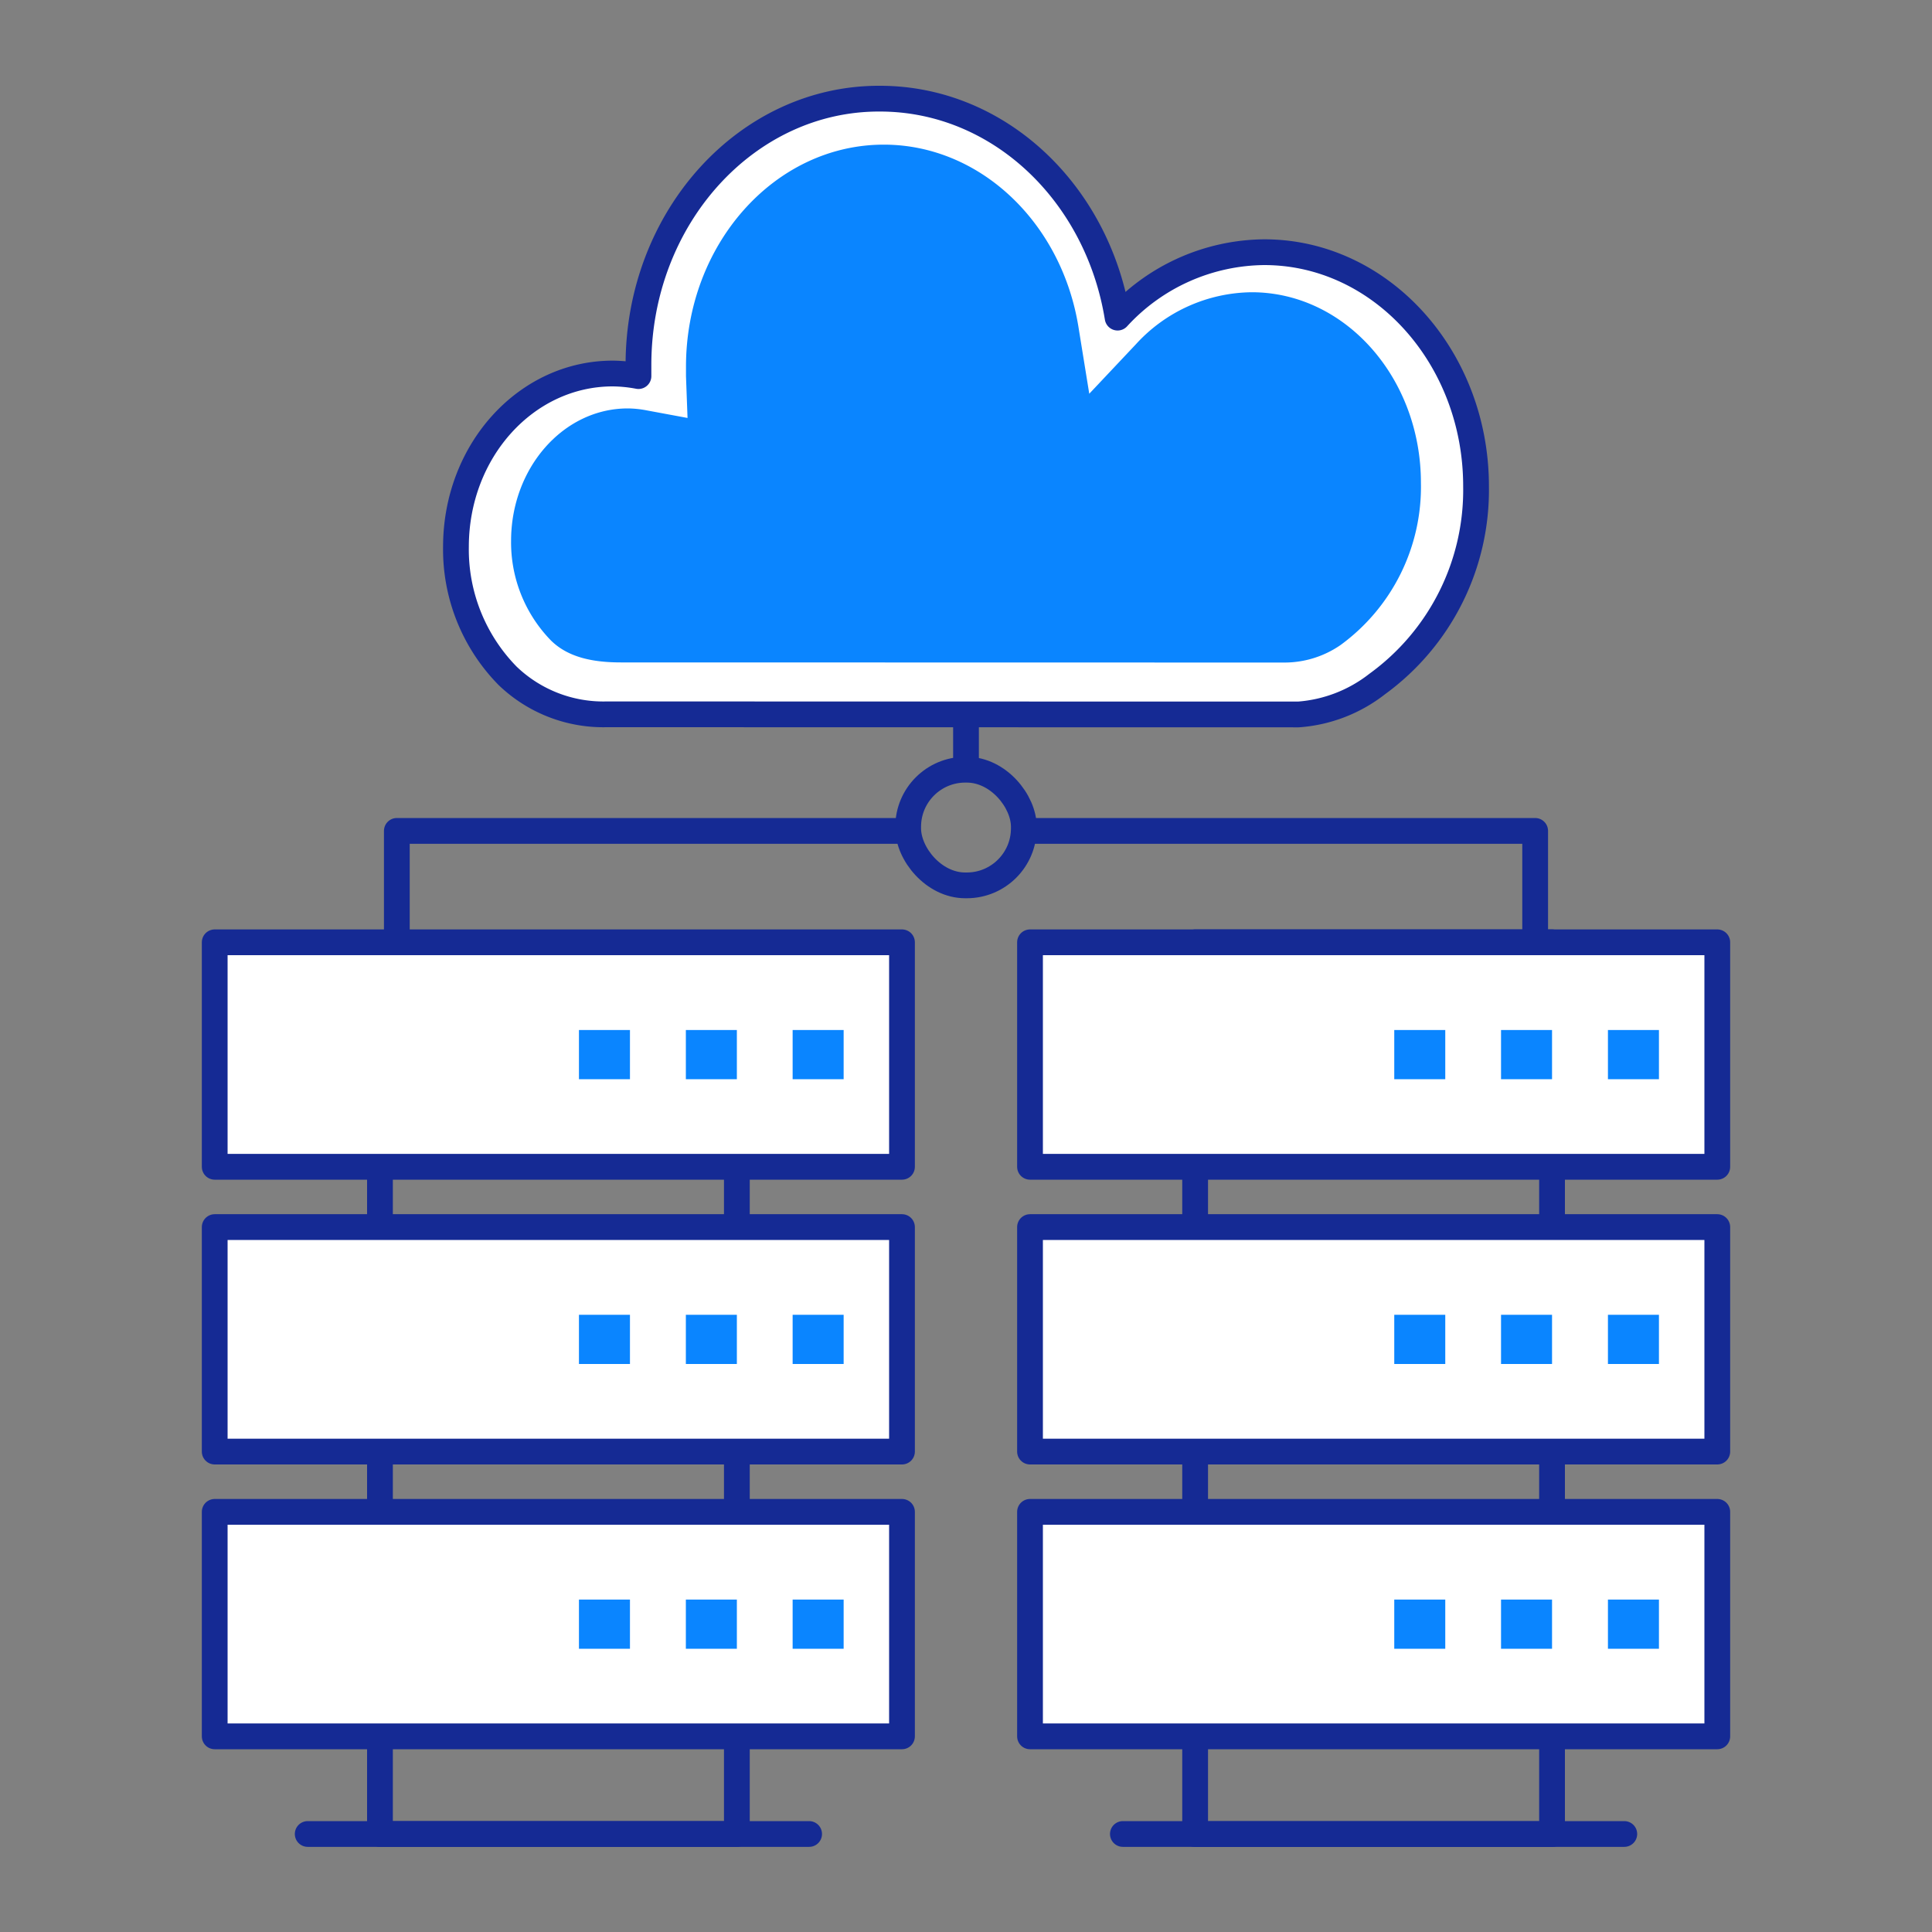 <?xml version="1.0" encoding="UTF-8"?>
<svg xmlns="http://www.w3.org/2000/svg" id="Warstwa_1" data-name="Warstwa 1" viewBox="0 0 150 150">
  <rect x="0" y="0" width="150" height="150" fill="#808080" stroke="none"/>
  <defs>
    <style>
      .cls-1 {
        fill: none;
      }

      .cls-1, .cls-2 {
        stroke: #152a94;
        stroke-linecap: round;
        stroke-linejoin: round;
        stroke-width: 2px;
      }

      .cls-2 {
        fill: #fff;
      }

      .cls-3 {
        fill: #0a85ff;
      }
    </style>
  </defs>
  <g>
    <g>
      <g>
        <rect class="cls-1" x="92.79" y="73.16" width="27.71" height="69.24"></rect>
        <line class="cls-1" x1="126.11" y1="142.39" x2="87.18" y2="142.39"></line>
      </g>
      <rect class="cls-2" x="79.97" y="73.16" width="53.36" height="17.43"></rect>
      <rect class="cls-2" x="79.97" y="95.27" width="53.36" height="17.43"></rect>
      <rect class="cls-2" x="79.97" y="117.38" width="53.36" height="17.43"></rect>
      <g>
        <rect class="cls-3" x="124.84" y="124.19" width="3.96" height="3.82" transform="translate(253.64 252.2) rotate(180)"></rect>
        <rect class="cls-3" x="116.55" y="124.19" width="3.96" height="3.82" transform="translate(237.05 252.2) rotate(180)"></rect>
        <rect class="cls-3" x="108.25" y="124.19" width="3.96" height="3.82" transform="translate(220.46 252.2) rotate(180)"></rect>
      </g>
      <g>
        <rect class="cls-3" x="124.84" y="102.07" width="3.96" height="3.82" transform="translate(253.64 207.97) rotate(180)"></rect>
        <rect class="cls-3" x="116.55" y="102.07" width="3.96" height="3.82" transform="translate(237.05 207.97) rotate(180)"></rect>
        <rect class="cls-3" x="108.25" y="102.07" width="3.96" height="3.82" transform="translate(220.46 207.97) rotate(180)"></rect>
      </g>
      <g>
        <rect class="cls-3" x="124.84" y="79.96" width="3.96" height="3.82" transform="translate(253.64 163.75) rotate(180)"></rect>
        <rect class="cls-3" x="116.55" y="79.96" width="3.96" height="3.82" transform="translate(237.05 163.75) rotate(180)"></rect>
        <rect class="cls-3" x="108.25" y="79.96" width="3.96" height="3.82" transform="translate(220.46 163.75) rotate(180)"></rect>
      </g>
      <g>
        <rect class="cls-1" x="29.5" y="73.3" width="27.71" height="69.09"></rect>
        <line class="cls-1" x1="62.82" y1="142.39" x2="23.89" y2="142.39"></line>
      </g>
      <rect class="cls-2" x="16.67" y="73.16" width="53.36" height="17.43"></rect>
      <rect class="cls-2" x="16.67" y="95.27" width="53.36" height="17.43"></rect>
      <rect class="cls-2" x="16.67" y="117.38" width="53.36" height="17.43"></rect>
      <g>
        <rect class="cls-3" x="61.55" y="124.19" width="3.96" height="3.82" transform="translate(127.05 252.2) rotate(180)"></rect>
        <rect class="cls-3" x="53.25" y="124.19" width="3.96" height="3.82" transform="translate(110.46 252.2) rotate(180)"></rect>
        <rect class="cls-3" x="44.96" y="124.19" width="3.96" height="3.82" transform="translate(93.87 252.2) rotate(180)"></rect>
      </g>
      <g>
        <rect class="cls-3" x="61.55" y="102.07" width="3.96" height="3.82" transform="translate(127.05 207.97) rotate(180)"></rect>
        <rect class="cls-3" x="53.25" y="102.07" width="3.96" height="3.82" transform="translate(110.46 207.97) rotate(180)"></rect>
        <rect class="cls-3" x="44.96" y="102.07" width="3.96" height="3.82" transform="translate(93.87 207.97) rotate(180)"></rect>
      </g>
      <g>
        <rect class="cls-3" x="61.55" y="79.96" width="3.96" height="3.82" transform="translate(127.05 163.75) rotate(180)"></rect>
        <rect class="cls-3" x="53.25" y="79.96" width="3.96" height="3.82" transform="translate(110.46 163.75) rotate(180)"></rect>
        <rect class="cls-3" x="44.96" y="79.96" width="3.96" height="3.82" transform="translate(93.87 163.75) rotate(180)"></rect>
      </g>
    </g>
    <g>
      <path class="cls-2" d="M100.81,55.47a11.24,11.24,0,0,0,6.11-2.36,18.61,18.61,0,0,0,7.68-15.36c0-10-7.36-18.17-16.44-18.17a15.62,15.62,0,0,0-11.39,5.08c-1.57-9.69-9.23-17-18.45-17C58,7.61,49.57,16.88,49.57,28.33c0,.29,0,.58,0,.87a11.23,11.23,0,0,0-2-.2C40.85,29,35.4,35,35.4,42.46a14,14,0,0,0,4,10,10.72,10.72,0,0,0,7.69,3Z"></path>
      <path class="cls-3" d="M48.21,51.43c-2.08,0-4.07-.35-5.44-1.71A10.91,10.91,0,0,1,39.68,42c0-5.67,4.06-10.29,9.06-10.29a8,8,0,0,1,1.46.15l3.18.59-.12-3.24c0-.24,0-.49,0-.74,0-9.51,6.89-17.24,15.36-17.24,7.43,0,13.79,6,15.11,14.15l.84,5.19,3.61-3.83a12.33,12.33,0,0,1,9-4.05c7.25,0,13.14,6.64,13.14,14.8a15.2,15.2,0,0,1-6.24,12.59,7.66,7.66,0,0,1-4.39,1.36Z"></path>
    </g>
    <g>
      <polyline class="cls-1" points="79.68 64.51 119.19 64.51 119.19 72.8"></polyline>
      <polyline class="cls-1" points="30.81 72.8 30.81 64.51 70.38 64.51"></polyline>
      <line class="cls-1" x1="75" y1="56.09" x2="75" y2="59.45"></line>
      <rect class="cls-1" x="70.51" y="59.76" width="8.98" height="8.98" rx="4.43"></rect>
    </g>
  </g>
</svg>
